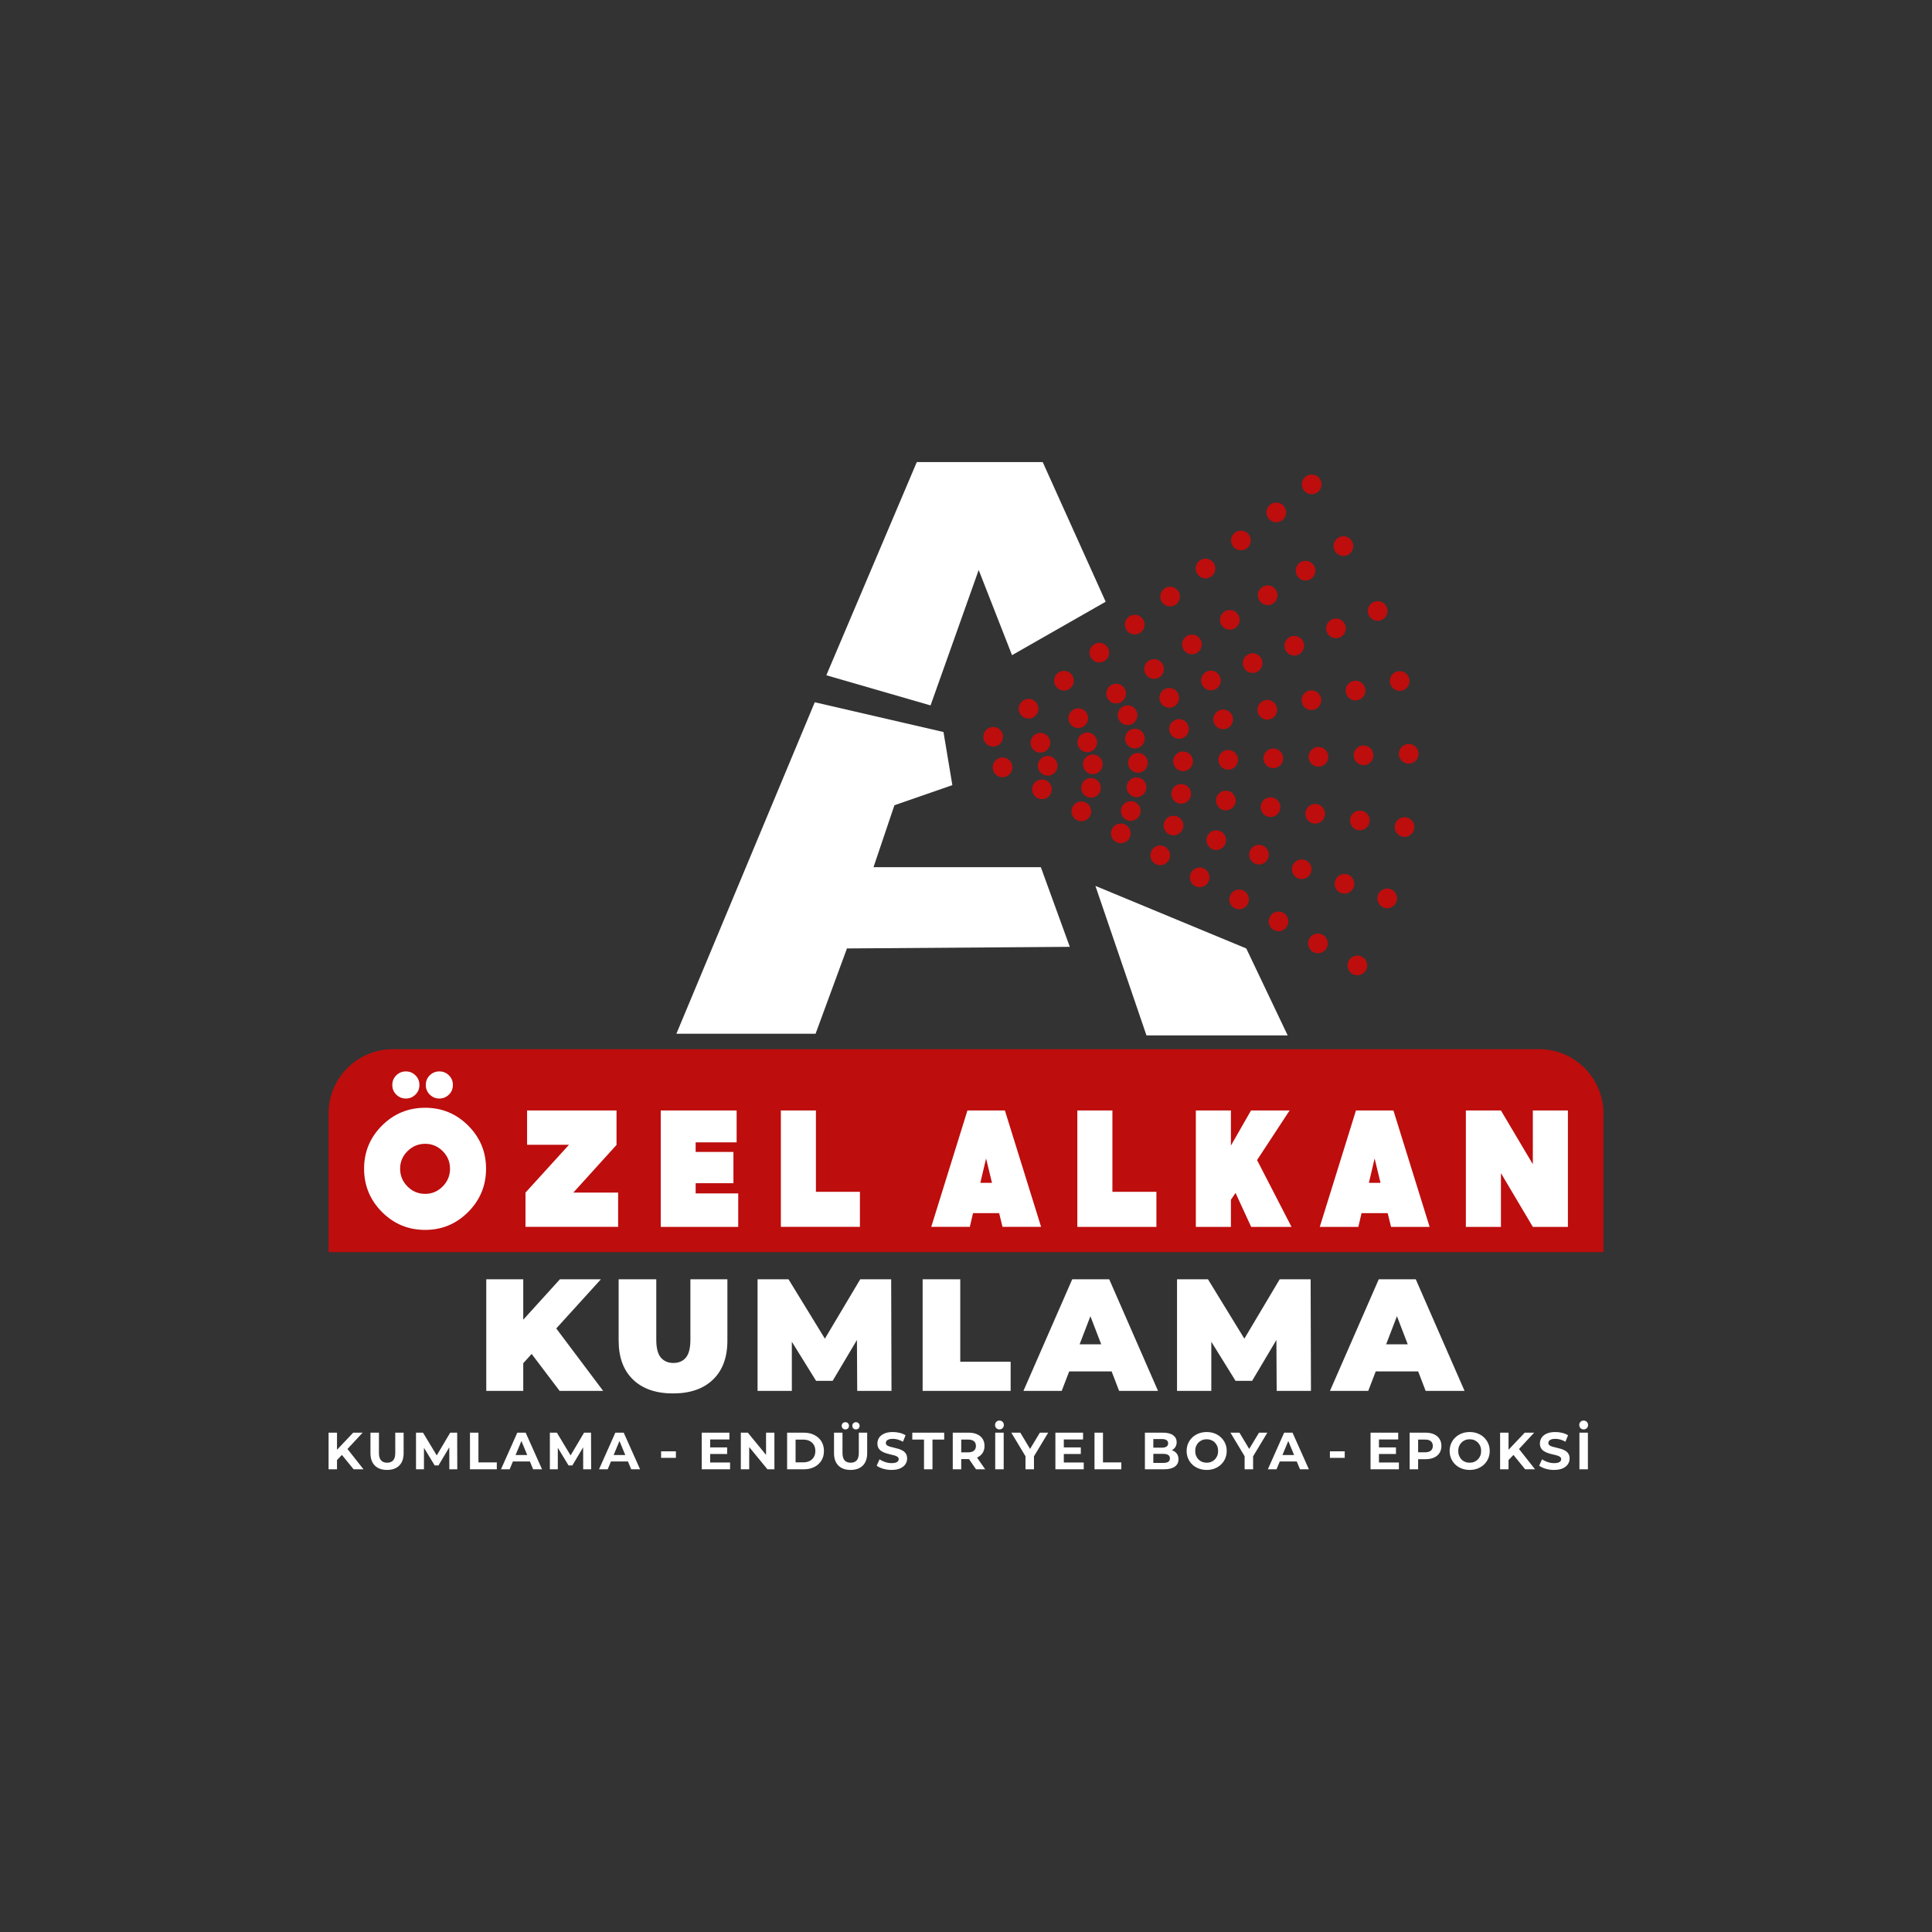 <?xml version="1.0" encoding="UTF-8"?>
<!DOCTYPE svg PUBLIC "-//W3C//DTD SVG 1.1//EN" "http://www.w3.org/Graphics/SVG/1.1/DTD/svg11.dtd">
<!-- Creator: CorelDRAW 2021 (64-Bit) -->
<svg xmlns="http://www.w3.org/2000/svg" xml:space="preserve" width="720px" height="720px" version="1.1" style="shape-rendering:geometricPrecision; text-rendering:geometricPrecision; image-rendering:optimizeQuality; fill-rule:evenodd; clip-rule:evenodd"
viewBox="0 0 720 720"
 xmlns:xlink="http://www.w3.org/1999/xlink"
 xmlns:xodm="http://www.corel.com/coreldraw/odm/2003">
 <rect x="0" y="0" width="720" height="720" fill="#333333" stroke="none"/>
 <defs>
  <style type="text/css">
   <![CDATA[
    .fil1 {fill:#BD0D0D}
    .fil0 {fill:white}
    .fil2 {fill:white;fill-rule:nonzero}
    .fil3 {fill:white;fill-rule:nonzero}
   ]]>
  </style>
 </defs>
 <g id="Layer_x0020_1">
  <polygon class="fil0" points="303.941,385.24 252.071,385.24 303.641,261.711 351.614,272.804 354.912,292.593 333.324,300.088 325.529,323.176 387.893,323.176 398.686,352.858 315.634,353.458 "/>
  <polygon class="fil0" points="408.226,330.152 464.456,353.467 479.884,385.868 427.256,385.868 "/>
  <polygon class="fil0" points="307.952,251.651 346.791,262.889 364.731,212.419 377.152,244.16 412.048,224.247 388.586,172.2 341.665,172.2 "/>
  <path class="fil1" d="M369.683 270.932c2.011,-0.244 3.847,1.193 4.091,3.205 0.245,2.011 -1.193,3.847 -3.205,4.091 -2.011,0.245 -3.846,-1.193 -4.091,-3.204 -0.244,-2.012 1.193,-3.847 3.205,-4.092zm13.188 -10.451c2.011,-0.245 3.847,1.193 4.091,3.203 0.245,2.012 -1.192,3.847 -3.203,4.092 -2.012,0.244 -3.847,-1.192 -4.092,-3.205 -0.244,-2.01 1.192,-3.846 3.204,-4.09zm13.189 -10.452c2.011,-0.245 3.847,1.192 4.091,3.204 0.245,2.011 -1.193,3.847 -3.204,4.091 -2.011,0.245 -3.847,-1.193 -4.091,-3.204 -0.245,-2.011 1.192,-3.846 3.204,-4.091zm13.189 -10.452c2.01,-0.245 3.846,1.193 4.091,3.204 0.244,2.011 -1.193,3.847 -3.204,4.091 -2.012,0.245 -3.847,-1.192 -4.092,-3.204 -0.244,-2.011 1.192,-3.847 3.205,-4.091zm13.188 -10.452c2.011,-0.245 3.847,1.193 4.091,3.204 0.245,2.011 -1.193,3.847 -3.204,4.091 -2.011,0.245 -3.847,-1.192 -4.091,-3.204 -0.245,-2.011 1.193,-3.847 3.204,-4.091zm13.189 -10.452c2.011,-0.244 3.846,1.193 4.091,3.204 0.245,2.011 -1.193,3.847 -3.204,4.091 -2.012,0.245 -3.847,-1.192 -4.092,-3.203 -0.244,-2.012 1.193,-3.847 3.205,-4.092zm13.188 -10.452c2.011,-0.244 3.847,1.192 4.091,3.204 0.245,2.012 -1.192,3.847 -3.204,4.092 -2.011,0.244 -3.847,-1.193 -4.091,-3.204 -0.245,-2.011 1.193,-3.848 3.204,-4.092zm13.189 -10.452c2.011,-0.245 3.846,1.193 4.091,3.205 0.244,2.011 -1.193,3.846 -3.204,4.091 -2.012,0.245 -3.847,-1.193 -4.092,-3.205 -0.244,-2.011 1.193,-3.847 3.205,-4.091zm13.188 -10.452c2.011,-0.244 3.847,1.193 4.091,3.205 0.245,2.01 -1.193,3.846 -3.204,4.091 -2.01,0.244 -3.847,-1.193 -4.091,-3.204 -0.244,-2.012 1.192,-3.847 3.204,-4.092zm13.189 -10.452c2.011,-0.244 3.846,1.193 4.091,3.204 0.244,2.012 -1.192,3.847 -3.204,4.092 -2.011,0.244 -3.847,-1.193 -4.092,-3.205 -0.244,-2.01 1.193,-3.846 3.205,-4.091zm-114.866 105.432c2.027,-0.054 3.717,1.548 3.771,3.575 0.054,2.028 -1.549,3.717 -3.576,3.771 -2.027,0.054 -3.717,-1.548 -3.771,-3.575 -0.054,-2.028 1.549,-3.718 3.576,-3.771zm14.116 -9.162c2.027,-0.054 3.716,1.549 3.77,3.576 0.055,2.027 -1.548,3.717 -3.576,3.771 -2.026,0.053 -3.716,-1.548 -3.77,-3.576 -0.054,-2.027 1.548,-3.717 3.576,-3.771zm14.115 -9.161c2.027,-0.054 3.717,1.548 3.771,3.576 0.054,2.027 -1.548,3.717 -3.576,3.77 -2.027,0.054 -3.717,-1.548 -3.771,-3.575 -0.054,-2.027 1.549,-3.717 3.576,-3.771zm14.115 -9.161c2.028,-0.055 3.717,1.547 3.772,3.575 0.053,2.028 -1.549,3.717 -3.576,3.771 -2.028,0.054 -3.718,-1.548 -3.771,-3.576 -0.054,-2.027 1.548,-3.717 3.575,-3.77zm14.116 -9.162c2.028,-0.054 3.717,1.548 3.771,3.576 0.054,2.027 -1.548,3.717 -3.576,3.77 -2.027,0.054 -3.717,-1.548 -3.77,-3.575 -0.054,-2.027 1.547,-3.717 3.575,-3.771zm14.116 -9.161c2.027,-0.055 3.717,1.548 3.77,3.575 0.055,2.027 -1.547,3.717 -3.575,3.771 -2.027,0.054 -3.717,-1.548 -3.771,-3.576 -0.054,-2.027 1.548,-3.716 3.576,-3.77zm14.115 -9.162c2.027,-0.055 3.718,1.548 3.771,3.576 0.053,2.027 -1.548,3.716 -3.575,3.771 -2.028,0.054 -3.718,-1.549 -3.772,-3.577 -0.053,-2.026 1.549,-3.716 3.576,-3.77zm14.115 -9.162c2.028,-0.053 3.718,1.548 3.772,3.576 0.053,2.028 -1.549,3.717 -3.576,3.771 -2.027,0.054 -3.718,-1.548 -3.771,-3.576 -0.054,-2.027 1.548,-3.717 3.575,-3.771zm14.116 -9.161c2.027,-0.053 3.717,1.548 3.771,3.575 0.054,2.028 -1.548,3.717 -3.576,3.772 -2.027,0.053 -3.717,-1.549 -3.77,-3.576 -0.054,-2.027 1.547,-3.718 3.575,-3.771zm14.116 -9.162c2.027,-0.053 3.717,1.549 3.77,3.576 0.054,2.028 -1.547,3.717 -3.575,3.771 -2.028,0.054 -3.717,-1.548 -3.771,-3.576 -0.054,-2.027 1.548,-3.717 3.576,-3.771zm-94.797 73.188c2.004,0.311 3.378,2.191 3.066,4.195 -0.312,2.005 -2.191,3.378 -4.196,3.067 -2.004,-0.312 -3.378,-2.191 -3.066,-4.196 0.312,-2.005 2.191,-3.378 4.196,-3.066zm15.018 -10.113c2.005,0.312 3.378,2.19 3.066,4.195 -0.312,2.005 -2.19,3.379 -4.195,3.067 -2.005,-0.312 -3.378,-2.191 -3.066,-4.196 0.311,-2.005 2.19,-3.378 4.195,-3.066zm15.533 -6.474c2.005,0.312 3.378,2.191 3.066,4.196 -0.311,2.005 -2.191,3.378 -4.195,3.066 -2.005,-0.311 -3.378,-2.19 -3.067,-4.196 0.312,-2.004 2.191,-3.377 4.196,-3.066zm15.532 -6.474c2.005,0.312 3.379,2.191 3.067,4.196 -0.311,2.005 -2.191,3.379 -4.195,3.066 -2.005,-0.311 -3.378,-2.19 -3.067,-4.195 0.312,-2.005 2.19,-3.378 4.195,-3.067zm15.534 -6.474c2.005,0.312 3.378,2.191 3.066,4.196 -0.311,2.005 -2.19,3.378 -4.196,3.066 -2.004,-0.311 -3.377,-2.19 -3.066,-4.195 0.312,-2.005 2.191,-3.378 4.196,-3.067zm15.532 -6.473c2.005,0.312 3.379,2.19 3.067,4.195 -0.312,2.005 -2.191,3.378 -4.196,3.067 -2.005,-0.312 -3.378,-2.191 -3.066,-4.195 0.312,-2.005 2.19,-3.378 4.195,-3.067zm15.533 -6.474c2.006,0.311 3.379,2.191 3.067,4.195 -0.312,2.005 -2.191,3.378 -4.196,3.067 -2.004,-0.312 -3.377,-2.191 -3.066,-4.195 0.312,-2.005 2.19,-3.379 4.195,-3.067zm15.533 -6.473c2.006,0.311 3.379,2.19 3.067,4.195 -0.312,2.005 -2.191,3.378 -4.196,3.067 -2.005,-0.312 -3.378,-2.191 -3.066,-4.196 0.311,-2.006 2.19,-3.379 4.195,-3.066zm-89.82 47.698c1.915,0.668 2.929,2.764 2.261,4.68 -0.667,1.916 -2.762,2.929 -4.678,2.262 -1.916,-0.668 -2.929,-2.763 -2.262,-4.679 0.667,-1.916 2.762,-2.93 4.679,-2.263zm16.444 -3.574c1.915,0.667 2.929,2.762 2.261,4.679 -0.667,1.916 -2.762,2.929 -4.679,2.262 -1.915,-0.668 -2.928,-2.763 -2.261,-4.679 0.666,-1.916 2.762,-2.929 4.679,-2.262zm16.444 -3.575c1.915,0.667 2.929,2.763 2.261,4.679 -0.667,1.916 -2.762,2.929 -4.679,2.262 -1.916,-0.667 -2.928,-2.763 -2.261,-4.68 0.666,-1.915 2.762,-2.928 4.679,-2.261zm16.443 -3.576c1.916,0.668 2.93,2.764 2.262,4.68 -0.667,1.915 -2.763,2.929 -4.679,2.262 -1.916,-0.668 -2.929,-2.763 -2.261,-4.679 0.666,-1.916 2.762,-2.929 4.678,-2.263zm16.444 -3.574c1.916,0.667 2.93,2.763 2.262,4.679 -0.667,1.916 -2.763,2.929 -4.679,2.262 -1.916,-0.667 -2.929,-2.763 -2.262,-4.679 0.667,-1.916 2.763,-2.929 4.679,-2.262zm16.444 -3.575c1.915,0.668 2.929,2.763 2.262,4.679 -0.667,1.916 -2.763,2.929 -4.679,2.262 -1.916,-0.667 -2.929,-2.763 -2.262,-4.679 0.667,-1.916 2.763,-2.929 4.679,-2.262zm16.444 -3.575c1.915,0.667 2.929,2.763 2.262,4.679 -0.667,1.916 -2.763,2.929 -4.679,2.262 -1.916,-0.668 -2.929,-2.763 -2.262,-4.679 0.667,-1.916 2.762,-2.929 4.679,-2.262zm-130.572 31.889c1.762,0.999 2.383,3.247 1.384,5.009 -1,1.763 -3.247,2.384 -5.009,1.384 -1.763,-0.999 -2.384,-3.247 -1.384,-5.009 0.999,-1.762 3.247,-2.384 5.009,-1.384zm16.819 -0.56c1.763,1 2.383,3.247 1.384,5.009 -1,1.763 -3.248,2.384 -5.01,1.385 -1.762,-1 -2.383,-3.247 -1.384,-5.01 1,-1.762 3.248,-2.383 5.01,-1.384zm16.818 -0.559c1.762,0.999 2.384,3.246 1.384,5.009 -0.999,1.762 -3.247,2.383 -5.009,1.384 -1.762,-0.999 -2.384,-3.247 -1.384,-5.01 0.999,-1.761 3.246,-2.383 5.009,-1.383zm16.819 -0.56c1.762,1 2.383,3.247 1.384,5.009 -0.999,1.763 -3.247,2.384 -5.01,1.385 -1.761,-1 -2.383,-3.248 -1.384,-5.01 1,-1.762 3.247,-2.384 5.01,-1.384zm16.818 -0.56c1.763,1 2.384,3.247 1.385,5.01 -1,1.762 -3.247,2.383 -5.01,1.384 -1.762,-0.999 -2.383,-3.247 -1.384,-5.01 1,-1.761 3.247,-2.383 5.009,-1.384zm16.819 -0.559c1.763,0.999 2.384,3.247 1.384,5.009 -0.999,1.762 -3.247,2.384 -5.009,1.384 -1.762,-0.999 -2.383,-3.247 -1.384,-5.009 1,-1.762 3.247,-2.384 5.009,-1.384zm16.819 -0.56c1.763,1 2.383,3.247 1.384,5.009 -1,1.763 -3.247,2.384 -5.01,1.385 -1.762,-1 -2.383,-3.248 -1.383,-5.01 0.999,-1.762 3.247,-2.383 5.009,-1.384zm16.819 -0.559c1.762,0.999 2.383,3.246 1.383,5.009 -0.999,1.762 -3.247,2.383 -5.009,1.384 -1.762,-0.999 -2.383,-3.247 -1.384,-5.01 1,-1.761 3.247,-2.383 5.01,-1.383zm16.818 -0.56c1.762,1 2.383,3.247 1.384,5.009 -1,1.763 -3.247,2.384 -5.009,1.384 -1.763,-0.999 -2.384,-3.247 -1.384,-5.009 0.999,-1.762 3.247,-2.384 5.009,-1.384zm-100.887 12.837c1.55,1.296 1.756,3.627 0.461,5.176 -1.297,1.55 -3.628,1.757 -5.177,0.46 -1.55,-1.296 -1.757,-3.626 -0.461,-5.176 1.297,-1.549 3.627,-1.757 5.177,-0.46zm16.645 2.473c1.549,1.297 1.757,3.628 0.46,5.177 -1.296,1.549 -3.626,1.756 -5.176,0.46 -1.549,-1.296 -1.756,-3.626 -0.46,-5.175 1.296,-1.55 3.627,-1.758 5.176,-0.462zm16.645 2.475c1.55,1.296 1.757,3.627 0.461,5.176 -1.297,1.55 -3.628,1.757 -5.177,0.461 -1.549,-1.297 -1.756,-3.627 -0.46,-5.177 1.296,-1.549 3.626,-1.757 5.176,-0.46zm16.645 2.474c1.55,1.296 1.757,3.627 0.461,5.176 -1.297,1.55 -3.627,1.757 -5.177,0.46 -1.549,-1.296 -1.756,-3.626 -0.46,-5.176 1.296,-1.549 3.627,-1.756 5.176,-0.46zm16.646 2.474c1.549,1.296 1.756,3.627 0.46,5.176 -1.297,1.55 -3.627,1.756 -5.176,0.461 -1.55,-1.297 -1.757,-3.627 -0.461,-5.177 1.297,-1.55 3.627,-1.756 5.177,-0.46zm16.644 2.474c1.549,1.296 1.757,3.626 0.461,5.176 -1.297,1.55 -3.627,1.757 -5.176,0.461 -1.55,-1.297 -1.758,-3.628 -0.461,-5.177 1.296,-1.549 3.627,-1.757 5.176,-0.46zm16.646 2.474c1.549,1.296 1.756,3.626 0.46,5.176 -1.297,1.55 -3.627,1.757 -5.176,0.46 -1.55,-1.296 -1.757,-3.626 -0.461,-5.176 1.297,-1.549 3.627,-1.757 5.177,-0.46zm-116.365 -14.152c1.291,1.553 1.077,3.884 -0.477,5.175 -1.554,1.291 -3.884,1.076 -5.175,-0.478 -1.291,-1.554 -1.076,-3.884 0.478,-5.175 1.553,-1.291 3.884,-1.076 5.174,0.478zm14.813 8.636c1.292,1.554 1.077,3.884 -0.477,5.175 -1.554,1.291 -3.885,1.076 -5.175,-0.478 -1.291,-1.554 -1.076,-3.883 0.478,-5.174 1.553,-1.291 3.883,-1.076 5.174,0.477zm15.929 5.428c1.292,1.553 1.076,3.883 -0.477,5.174 -1.554,1.291 -3.885,1.077 -5.175,-0.478 -1.291,-1.553 -1.076,-3.883 0.478,-5.174 1.554,-1.292 3.883,-1.077 5.174,0.478zm15.929 5.427c1.291,1.554 1.076,3.883 -0.478,5.174 -1.553,1.292 -3.884,1.076 -5.175,-0.478 -1.29,-1.553 -1.076,-3.884 0.479,-5.175 1.553,-1.29 3.884,-1.076 5.174,0.479zm15.929 5.426c1.291,1.554 1.076,3.884 -0.478,5.175 -1.554,1.291 -3.883,1.076 -5.174,-0.478 -1.292,-1.554 -1.076,-3.883 0.477,-5.175 1.554,-1.291 3.884,-1.075 5.175,0.478zm15.929 5.427c1.291,1.554 1.076,3.884 -0.478,5.175 -1.553,1.291 -3.884,1.076 -5.175,-0.478 -1.291,-1.554 -1.076,-3.883 0.478,-5.174 1.554,-1.292 3.884,-1.076 5.175,0.477zm15.929 5.427c1.29,1.554 1.076,3.884 -0.478,5.175 -1.554,1.291 -3.884,1.076 -5.175,-0.478 -1.291,-1.554 -1.075,-3.884 0.478,-5.175 1.554,-1.291 3.884,-1.075 5.175,0.478zm15.929 5.427c1.291,1.553 1.075,3.884 -0.478,5.175 -1.554,1.291 -3.884,1.076 -5.175,-0.478 -1.291,-1.553 -1.076,-3.883 0.478,-5.174 1.554,-1.292 3.884,-1.077 5.175,0.477zm-128.29 -40.093c0.993,1.766 0.365,4.011 -1.401,5.004 -1.766,0.994 -4.011,0.365 -5.005,-1.4 -0.993,-1.766 -0.365,-4.011 1.401,-5.005 1.766,-0.993 4.011,-0.365 5.005,1.401zm14.693 8.203c0.993,1.766 0.365,4.011 -1.401,5.005 -1.766,0.993 -4.011,0.365 -5.004,-1.401 -0.994,-1.766 -0.365,-4.011 1.4,-5.005 1.766,-0.993 4.011,-0.365 5.005,1.401zm14.693 8.203c0.994,1.766 0.365,4.011 -1.401,5.005 -1.765,0.993 -4.011,0.365 -5.005,-1.401 -0.993,-1.766 -0.364,-4.011 1.401,-5.005 1.767,-0.993 4.011,-0.365 5.005,1.401zm14.693 8.202c0.993,1.767 0.365,4.012 -1.4,5.005 -1.766,0.995 -4.011,0.365 -5.005,-1.4 -0.993,-1.766 -0.365,-4.011 1.401,-5.005 1.766,-0.993 4.011,-0.365 5.004,1.4zm14.694 8.204c0.993,1.766 0.365,4.011 -1.401,5.004 -1.766,0.994 -4.011,0.366 -5.004,-1.4 -0.994,-1.766 -0.366,-4.012 1.4,-5.005 1.766,-0.994 4.011,-0.365 5.005,1.401zm14.693 8.203c0.993,1.765 0.365,4.011 -1.401,5.004 -1.765,0.994 -4.011,0.365 -5.005,-1.4 -0.993,-1.766 -0.364,-4.011 1.401,-5.005 1.766,-0.994 4.011,-0.365 5.005,1.401zm14.693 8.202c0.993,1.767 0.366,4.012 -1.4,5.005 -1.766,0.994 -4.012,0.366 -5.005,-1.4 -0.994,-1.766 -0.365,-4.012 1.401,-5.005 1.766,-0.994 4.011,-0.365 5.004,1.4zm14.693 8.204c0.994,1.765 0.366,4.011 -1.4,5.004 -1.766,0.994 -4.011,0.365 -5.005,-1.4 -0.993,-1.766 -0.364,-4.011 1.401,-5.004 1.765,-0.995 4.011,-0.366 5.004,1.4zm14.694 8.202c0.993,1.766 0.365,4.012 -1.401,5.005 -1.766,0.994 -4.011,0.365 -5.005,-1.4 -0.993,-1.766 -0.364,-4.011 1.401,-5.005 1.766,-0.994 4.011,-0.365 5.005,1.4z"/>
  <path class="fil2" d="M193.755 509.426l-0.772 -15.39 15.687 -17.29 15.27 0 -17.588 19.37 -7.784 7.962 -4.813 5.348zm-12.537 8.913l0 -41.593 13.785 0 0 41.593 -13.785 0zm27.333 0l-12.241 -16.162 9.091 -9.626 19.371 25.788 -16.221 0zm42.263 0.951c-6.377,0 -11.349,-1.724 -14.914,-5.17 -3.565,-3.446 -5.348,-8.279 -5.348,-14.498l0 -22.876 14.023 0 0 22.46c0,3.169 0.574,5.417 1.723,6.744 1.149,1.327 2.694,1.99 4.635,1.99 1.98,0 3.535,-0.663 4.664,-1.99 1.13,-1.327 1.694,-3.575 1.694,-6.744l0 -22.46 13.785 0 0 22.876c0,6.219 -1.782,11.052 -5.348,14.498 -3.565,3.446 -8.537,5.17 -14.914,5.17zm31.508 -0.951l0 -41.593 11.528 0 16.638 27.154 -6.061 0 16.162 -27.154 11.527 0 0.119 41.593 -12.775 0 -0.12 -22.341 2.021 0 -11.052 18.598 -6.179 0 -11.528 -18.598 2.496 0 0 22.341 -12.776 0zm61.516 0l0 -41.593 14.023 0 0 30.72 18.776 0 0 10.873 -32.799 0zm37.569 0l18.182 -41.593 13.786 0 18.182 41.593 -14.498 0 -13.429 -34.938 5.467 0 -13.429 34.938 -14.261 0zm10.814 -7.249l3.565 -10.102 19.134 0 3.565 10.102 -26.264 0zm46.423 7.249l0 -41.593 11.527 0 16.638 27.154 -6.061 0 16.162 -27.154 11.527 0 0.119 41.593 -12.775 0 -0.119 -22.341 2.02 0 -11.051 18.598 -6.18 0 -11.527 -18.598 2.495 0 0 22.341 -12.775 0zm57 0l18.182 -41.593 13.785 0 18.182 41.593 -14.498 0 -13.429 -34.938 5.467 0 -13.429 34.938 -14.26 0zm10.814 -7.249l3.565 -10.102 19.133 0 3.565 10.102 -26.263 0z"/>
  <path class="fil1" d="M146.336 391.005l427.328 0c13.136,0 23.883,10.748 23.883,23.883l0 51.741 -475.094 0 0 -51.741c0,-13.135 10.747,-23.883 23.883,-23.883z"/>
  <path class="fil3" d="M154.817 407.931c-0.99,0.971 -2.178,1.456 -3.564,1.456 -1.387,0 -2.576,-0.485 -3.566,-1.456 -0.99,-0.97 -1.485,-2.169 -1.485,-3.595 0,-1.426 0.495,-2.624 1.485,-3.594 0.99,-0.971 2.179,-1.457 3.566,-1.457 1.386,0 2.574,0.486 3.564,1.457 0.991,0.97 1.486,2.168 1.486,3.594 0,1.426 -0.495,2.625 -1.486,3.595zm12.479 0c-0.991,0.971 -2.179,1.456 -3.565,1.456 -1.387,0 -2.575,-0.485 -3.566,-1.456 -0.99,-0.97 -1.485,-2.169 -1.485,-3.595 0,-1.426 0.495,-2.624 1.485,-3.594 0.991,-0.971 2.179,-1.457 3.566,-1.457 1.386,0 2.574,0.486 3.565,1.457 0.99,0.97 1.485,2.168 1.485,3.594 0,1.426 -0.495,2.625 -1.485,3.595zm-8.854 50.417c-6.298,0 -11.666,-2.228 -16.102,-6.684 -4.437,-4.457 -6.655,-9.834 -6.655,-16.132 0,-6.26 2.218,-11.607 6.655,-16.044 4.436,-4.436 9.804,-6.655 16.102,-6.655 6.259,0 11.607,2.219 16.044,6.655 4.436,4.437 6.655,9.784 6.655,16.044 0,6.298 -2.219,11.675 -6.655,16.132 -4.437,4.456 -9.785,6.684 -16.044,6.684zm0 -13.428c2.535,0 4.715,-0.921 6.536,-2.764 1.823,-1.841 2.733,-4.05 2.733,-6.624 0,-2.536 -0.91,-4.715 -2.733,-6.537 -1.821,-1.822 -4.001,-2.733 -6.536,-2.733 -2.535,0 -4.724,0.911 -6.566,2.733 -1.842,1.822 -2.762,4.001 -2.762,6.537 0,2.574 0.91,4.783 2.733,6.624 1.822,1.843 4.02,2.764 6.595,2.764zm71.914 12.3l-34.522 0 0 -12.776 16.221 -17.826 -15.627 0 0 -12.774 33.334 0 0 12.834 -16.103 17.766 16.697 0 0 12.776zm15.882 -43.376l28.284 0 0 11.883 -15.271 0 0 3.565 14.082 0 0 11.647 -14.082 0 0 3.802 15.865 0 0 12.479 -28.878 0 0 -43.376zm74.231 43.376l-29.471 0 0 -43.376 13.071 0 0 30.303 16.4 0 0 13.073zm40.065 -43.376l13.964 0 13.488 43.376 -14.379 0 -1.248 -5.111 -9.745 0 -1.188 5.111 -14.38 0 13.488 -43.376zm9.151 26.975l-2.198 -9.091 -2.14 9.091 4.338 0zm61.278 16.401l-29.471 0 0 -43.376 13.071 0 0 30.303 16.4 0 0 13.073zm14.694 -43.376l13.072 0 0 13.071 7.487 -13.071 14.379 0 -12.121 18.479 12.834 24.897 -15.033 0 -5.823 -12.657 -1.723 2.555 0 10.102 -13.072 0 0 -43.376zm59.673 0l13.964 0 13.488 43.376 -14.38 0 -1.248 -5.111 -9.745 0 -1.188 5.111 -14.379 0 13.488 -43.376zm9.151 26.975l-2.199 -9.091 -2.139 9.091 4.338 0zm31.806 16.401l0 -43.376 13.072 0 11.884 20.023 0 -20.023 13.072 0 0 43.376 -13.072 0 -11.884 -20.025 0 20.025 -13.072 0z"/>
  <path class="fil2" d="M125.28 544.445l-0.176 -3.647 6.531 -6.886 3.509 0 -5.887 6.34 -1.755 1.872 -2.222 2.321zm-2.827 3.121l0 -13.654 3.139 0 0 13.654 -3.139 0zm9.338 0l-4.854 -5.949 2.066 -2.243 6.472 8.192 -3.684 0zm12.45 0.234c-1.937,0 -3.45,-0.539 -4.542,-1.619 -1.092,-1.079 -1.638,-2.62 -1.638,-4.622l0 -7.647 3.158 0 0 7.529c0,1.301 0.267,2.237 0.8,2.809 0.533,0.572 1.28,0.859 2.242,0.859 0.961,0 1.708,-0.287 2.241,-0.859 0.533,-0.572 0.799,-1.508 0.799,-2.809l0 -7.529 3.12 0 0 7.647c0,2.002 -0.546,3.543 -1.638,4.622 -1.092,1.08 -2.605,1.619 -4.542,1.619zm10.793 -0.234l0 -13.654 2.612 0 5.81 9.636 -1.384 0 5.712 -9.636 2.592 0 0.04 13.654 -2.964 0 -0.019 -9.109 0.545 0 -4.561 7.666 -1.423 0 -4.659 -7.666 0.663 0 0 9.109 -2.964 0zm20.112 0l0 -13.654 3.158 0 0 11.08 6.842 0 0 2.574 -10 0zm11.554 0l6.082 -13.654 3.119 0 6.102 13.654 -3.315 0 -4.99 -12.054 1.248 0 -5.01 12.054 -3.236 0zm3.041 -2.926l0.838 -2.399 7.018 0 0.857 2.399 -8.713 0zm15.179 2.926l0 -13.654 2.612 0 5.81 9.636 -1.384 0 5.712 -9.636 2.592 0 0.04 13.654 -2.963 0 -0.02 -9.109 0.546 0 -4.562 7.666 -1.423 0 -4.659 -7.666 0.663 0 0 9.109 -2.964 0zm18.319 0l6.082 -13.654 3.119 0 6.102 13.654 -3.314 0 -4.991 -12.054 1.248 0 -5.011 12.054 -3.235 0zm3.041 -2.926l0.837 -2.399 7.019 0 0.858 2.399 -8.714 0zm20.092 -1.346l0 -2.438 5.517 0 0 2.438 -5.517 0zm18.045 -3.881l6.57 0 0 2.458 -6.57 0 0 -2.458zm0.234 5.617l7.428 0 0 2.536 -10.567 0 0 -13.654 10.313 0 0 2.536 -7.174 0 0 8.582zm11.436 2.536l0 -13.654 2.613 0 8.051 9.831 -1.267 0 0 -9.831 3.119 0 0 13.654 -2.593 0 -8.07 -9.83 1.267 0 0 9.83 -3.12 0zm17.247 0l0 -13.654 6.199 0c1.481,0 2.787,0.283 3.918,0.849 1.131,0.565 2.015,1.355 2.652,2.37 0.636,1.014 0.955,2.217 0.955,3.608 0,1.379 -0.319,2.578 -0.955,3.599 -0.637,1.021 -1.521,1.814 -2.652,2.38 -1.131,0.565 -2.437,0.848 -3.918,0.848l-6.199 0zm3.157 -2.594l2.886 0c0.91,0 1.699,-0.172 2.369,-0.517 0.669,-0.344 1.188,-0.836 1.559,-1.472 0.37,-0.638 0.556,-1.386 0.556,-2.244 0,-0.871 -0.186,-1.622 -0.556,-2.253 -0.371,-0.631 -0.89,-1.118 -1.559,-1.463 -0.67,-0.344 -1.459,-0.517 -2.369,-0.517l-2.886 0 0 8.466zm20.503 2.828c-1.937,0 -3.451,-0.539 -4.543,-1.619 -1.091,-1.079 -1.637,-2.62 -1.637,-4.622l0 -7.647 3.158 0 0 7.529c0,1.301 0.266,2.237 0.799,2.809 0.533,0.572 1.28,0.859 2.242,0.859 0.962,0 1.709,-0.287 2.242,-0.859 0.533,-0.572 0.799,-1.508 0.799,-2.809l0 -7.529 3.119 0 0 7.647c0,2.002 -0.546,3.543 -1.637,4.622 -1.092,1.08 -2.606,1.619 -4.542,1.619zm1.988 -15.097c-0.377,0 -0.696,-0.124 -0.955,-0.371 -0.26,-0.247 -0.39,-0.572 -0.39,-0.975 0,-0.403 0.13,-0.728 0.39,-0.975 0.259,-0.247 0.578,-0.371 0.955,-0.371 0.377,0 0.699,0.124 0.965,0.371 0.266,0.247 0.4,0.572 0.4,0.975 0,0.403 -0.134,0.728 -0.4,0.975 -0.266,0.247 -0.588,0.371 -0.965,0.371zm-3.938 0c-0.377,0 -0.698,-0.124 -0.965,-0.371 -0.266,-0.247 -0.4,-0.572 -0.4,-0.975 0,-0.403 0.134,-0.728 0.4,-0.975 0.267,-0.247 0.588,-0.371 0.965,-0.371 0.377,0 0.695,0.124 0.955,0.371 0.26,0.247 0.39,0.572 0.39,0.975 0,0.403 -0.13,0.728 -0.39,0.975 -0.26,0.247 -0.578,0.371 -0.955,0.371zm17.227 15.097c-1.092,0 -2.139,-0.146 -3.139,-0.438 -1.001,-0.293 -1.806,-0.674 -2.417,-1.142l1.072 -2.379c0.585,0.416 1.277,0.757 2.076,1.024 0.799,0.267 1.609,0.399 2.427,0.399 0.624,0 1.127,-0.061 1.511,-0.184 0.383,-0.124 0.666,-0.296 0.848,-0.518 0.182,-0.221 0.273,-0.474 0.273,-0.76 0,-0.365 -0.143,-0.654 -0.429,-0.868 -0.286,-0.215 -0.663,-0.391 -1.131,-0.527 -0.468,-0.137 -0.984,-0.267 -1.55,-0.391 -0.565,-0.123 -1.131,-0.275 -1.696,-0.457 -0.565,-0.183 -1.082,-0.417 -1.549,-0.703 -0.468,-0.286 -0.848,-0.663 -1.141,-1.131 -0.292,-0.468 -0.438,-1.066 -0.438,-1.795 0,-0.78 0.211,-1.492 0.633,-2.136 0.422,-0.643 1.06,-1.157 1.911,-1.54 0.851,-0.384 1.92,-0.576 3.206,-0.576 0.858,0 1.703,0.101 2.534,0.302 0.832,0.202 1.567,0.504 2.204,0.907l-0.975 2.4c-0.637,-0.364 -1.273,-0.635 -1.91,-0.81 -0.638,-0.175 -1.262,-0.263 -1.872,-0.263 -0.611,0 -1.111,0.071 -1.501,0.215 -0.39,0.143 -0.669,0.328 -0.839,0.555 -0.168,0.228 -0.253,0.491 -0.253,0.791 0,0.351 0.143,0.633 0.429,0.848 0.286,0.214 0.663,0.387 1.131,0.517 0.467,0.13 0.984,0.26 1.549,0.39 0.566,0.13 1.131,0.28 1.697,0.448 0.565,0.17 1.082,0.397 1.549,0.683 0.468,0.287 0.848,0.663 1.141,1.132 0.293,0.467 0.438,1.059 0.438,1.774 0,0.767 -0.214,1.47 -0.643,2.107 -0.429,0.638 -1.069,1.151 -1.92,1.541 -0.851,0.39 -1.927,0.585 -3.226,0.585zm12.079 -0.234l0 -11.079 -4.366 0 0 -2.575 11.891 0 0 2.575 -4.366 0 0 11.079 -3.159 0zm10.715 0l0 -13.654 5.907 0c1.222,0 2.275,0.199 3.159,0.595 0.883,0.397 1.566,0.966 2.046,1.707 0.481,0.741 0.722,1.625 0.722,2.652 0,1.015 -0.241,1.89 -0.722,2.624 -0.48,0.735 -1.163,1.297 -2.046,1.687 -0.884,0.39 -1.937,0.586 -3.159,0.586l-4.152 0 1.404 -1.385 0 5.188 -3.159 0zm8.676 0l-3.412 -4.954 3.373 0 3.45 4.954 -3.411 0zm-5.517 -4.837l-1.404 -1.483 3.977 0c0.975,0 1.702,-0.211 2.184,-0.633 0.48,-0.423 0.721,-1.005 0.721,-1.747 0,-0.754 -0.241,-1.339 -0.721,-1.755 -0.482,-0.416 -1.209,-0.624 -2.184,-0.624l-3.977 0 1.404 -1.502 0 7.744zm12.665 4.837l0 -13.654 3.158 0 0 13.654 -3.158 0zm1.579 -14.863c-0.481,0 -0.874,-0.156 -1.18,-0.468 -0.305,-0.312 -0.458,-0.709 -0.458,-1.19 0,-0.468 0.153,-0.859 0.458,-1.17 0.306,-0.313 0.699,-0.469 1.18,-0.469 0.468,0 0.857,0.156 1.17,0.469 0.311,0.311 0.467,0.702 0.467,1.17 0,0.481 -0.156,0.878 -0.467,1.19 -0.313,0.312 -0.702,0.468 -1.17,0.468zm9.701 14.863l0 -5.578 0.722 1.911 -6.004 -9.987 3.352 0 4.601 7.666 -1.93 0 4.62 -7.666 3.1 0 -6.005 9.987 0.703 -1.911 0 5.578 -3.159 0zm14.049 -8.153l6.57 0 0 2.458 -6.57 0 0 -2.458zm0.234 5.617l7.428 0 0 2.536 -10.566 0 0 -13.654 10.312 0 0 2.536 -7.174 0 0 8.582zm11.436 2.536l0 -13.654 3.159 0 0 11.08 6.842 0 0 2.574 -10.001 0zm18.787 0l0 -13.654 6.667 0c1.715,0 3.005,0.326 3.87,0.975 0.864,0.65 1.296,1.509 1.296,2.575 0,0.716 -0.175,1.337 -0.526,1.863 -0.352,0.527 -0.832,0.933 -1.443,1.219 -0.611,0.286 -1.313,0.429 -2.105,0.429l0.37 -0.8c0.858,0 1.618,0.14 2.281,0.42 0.663,0.28 1.179,0.692 1.55,1.239 0.37,0.546 0.555,1.216 0.555,2.009 0,1.17 -0.461,2.083 -1.384,2.74 -0.923,0.657 -2.281,0.985 -4.074,0.985l-7.057 0zm3.138 -2.379l3.685 0c0.818,0 1.44,-0.134 1.862,-0.4 0.422,-0.267 0.633,-0.693 0.633,-1.278 0,-0.572 -0.211,-0.998 -0.633,-1.278 -0.422,-0.28 -1.044,-0.419 -1.862,-0.419l-3.919 0 0 -2.302 3.373 0c0.767,0 1.355,-0.133 1.764,-0.4 0.41,-0.266 0.614,-0.672 0.614,-1.219 0,-0.533 -0.204,-0.933 -0.614,-1.199 -0.409,-0.267 -0.997,-0.4 -1.764,-0.4l-3.139 0 0 8.895zm19.898 2.613c-1.079,0 -2.077,-0.175 -2.993,-0.526 -0.916,-0.351 -1.709,-0.846 -2.378,-1.483 -0.669,-0.637 -1.189,-1.385 -1.56,-2.243 -0.37,-0.858 -0.555,-1.795 -0.555,-2.809 0,-1.014 0.185,-1.95 0.555,-2.809 0.371,-0.858 0.894,-1.605 1.57,-2.243 0.676,-0.637 1.468,-1.131 2.378,-1.482 0.91,-0.351 1.897,-0.527 2.963,-0.527 1.079,0 2.07,0.176 2.973,0.527 0.903,0.351 1.69,0.845 2.359,1.482 0.669,0.638 1.192,1.382 1.569,2.233 0.377,0.852 0.566,1.792 0.566,2.819 0,1.014 -0.189,1.954 -0.566,2.819 -0.377,0.864 -0.9,1.612 -1.569,2.243 -0.669,0.63 -1.456,1.122 -2.359,1.473 -0.903,0.351 -1.888,0.526 -2.953,0.526zm-0.02 -2.691c0.612,0 1.173,-0.104 1.686,-0.313 0.514,-0.208 0.966,-0.507 1.355,-0.897 0.39,-0.39 0.692,-0.851 0.907,-1.385 0.215,-0.533 0.322,-1.125 0.322,-1.775 0,-0.65 -0.107,-1.242 -0.322,-1.775 -0.215,-0.533 -0.513,-0.995 -0.897,-1.385 -0.383,-0.39 -0.835,-0.689 -1.355,-0.897 -0.52,-0.208 -1.084,-0.312 -1.696,-0.312 -0.611,0 -1.173,0.104 -1.686,0.312 -0.514,0.208 -0.965,0.507 -1.355,0.897 -0.39,0.39 -0.692,0.852 -0.907,1.385 -0.214,0.533 -0.321,1.125 -0.321,1.775 0,0.637 0.107,1.225 0.321,1.765 0.215,0.54 0.514,1.005 0.897,1.395 0.384,0.39 0.836,0.689 1.355,0.897 0.52,0.209 1.085,0.313 1.696,0.313zm14.146 2.457l0 -5.578 0.722 1.911 -6.005 -9.987 3.353 0 4.601 7.666 -1.929 0 4.62 -7.666 3.099 0 -6.004 9.987 0.702 -1.911 0 5.578 -3.159 0zm8.65 0l6.082 -13.654 3.119 0 6.102 13.654 -3.315 0 -4.99 -12.054 1.248 0 -5.01 12.054 -3.236 0zm3.041 -2.926l0.838 -2.399 7.018 0 0.858 2.399 -8.714 0zm20.092 -1.346l0 -2.438 5.517 0 0 2.438 -5.517 0zm18.045 -3.881l6.57 0 0 2.458 -6.57 0 0 -2.458zm0.234 5.617l7.427 0 0 2.536 -10.566 0 0 -13.654 10.313 0 0 2.536 -7.174 0 0 8.582zm11.437 2.536l0 -13.654 5.906 0c1.222,0 2.275,0.199 3.159,0.595 0.883,0.397 1.566,0.966 2.047,1.707 0.481,0.741 0.721,1.625 0.721,2.652 0,1.015 -0.24,1.893 -0.721,2.634 -0.481,0.741 -1.164,1.31 -2.047,1.706 -0.884,0.397 -1.937,0.596 -3.159,0.596l-4.152 0 1.404 -1.424 0 5.188 -3.158 0zm3.158 -4.837l-1.404 -1.502 3.977 0c0.975,0 1.703,-0.208 2.183,-0.624 0.481,-0.417 0.721,-0.995 0.721,-1.737 0,-0.754 -0.24,-1.339 -0.721,-1.755 -0.48,-0.416 -1.208,-0.624 -2.183,-0.624l-3.977 0 1.404 -1.502 0 7.744zm19.234 5.071c-1.079,0 -2.076,-0.175 -2.992,-0.526 -0.917,-0.351 -1.709,-0.846 -2.379,-1.483 -0.669,-0.637 -1.189,-1.385 -1.559,-2.243 -0.37,-0.858 -0.556,-1.795 -0.556,-2.809 0,-1.014 0.186,-1.95 0.556,-2.809 0.37,-0.858 0.893,-1.605 1.569,-2.243 0.676,-0.637 1.469,-1.131 2.378,-1.482 0.91,-0.351 1.898,-0.527 2.964,-0.527 1.079,0 2.07,0.176 2.973,0.527 0.903,0.351 1.689,0.845 2.359,1.482 0.669,0.638 1.192,1.382 1.569,2.233 0.377,0.852 0.565,1.792 0.565,2.819 0,1.014 -0.188,1.954 -0.565,2.819 -0.377,0.864 -0.9,1.612 -1.569,2.243 -0.67,0.63 -1.456,1.122 -2.359,1.473 -0.903,0.351 -1.888,0.526 -2.954,0.526zm-0.019 -2.691c0.61,0 1.173,-0.104 1.686,-0.313 0.514,-0.208 0.965,-0.507 1.355,-0.897 0.39,-0.39 0.692,-0.851 0.907,-1.385 0.214,-0.533 0.321,-1.125 0.321,-1.775 0,-0.65 -0.107,-1.242 -0.321,-1.775 -0.215,-0.533 -0.514,-0.995 -0.897,-1.385 -0.384,-0.39 -0.835,-0.689 -1.355,-0.897 -0.52,-0.208 -1.086,-0.312 -1.696,-0.312 -0.611,0 -1.173,0.104 -1.686,0.312 -0.514,0.208 -0.965,0.507 -1.356,0.897 -0.389,0.39 -0.692,0.852 -0.906,1.385 -0.214,0.533 -0.321,1.125 -0.321,1.775 0,0.637 0.107,1.225 0.321,1.765 0.214,0.54 0.514,1.005 0.897,1.395 0.383,0.39 0.835,0.689 1.355,0.897 0.519,0.209 1.085,0.313 1.696,0.313zm14.166 -0.664l-0.175 -3.647 6.53 -6.886 3.51 0 -5.888 6.34 -1.755 1.872 -2.222 2.321zm-2.827 3.121l0 -13.654 3.139 0 0 13.654 -3.139 0zm9.338 0l-4.854 -5.949 2.066 -2.243 6.473 8.192 -3.685 0zm10.774 0.234c-1.092,0 -2.138,-0.146 -3.138,-0.438 -1.001,-0.293 -1.807,-0.674 -2.418,-1.142l1.072 -2.379c0.586,0.416 1.277,0.757 2.077,1.024 0.799,0.267 1.608,0.399 2.426,0.399 0.625,0 1.128,-0.061 1.511,-0.184 0.384,-0.124 0.666,-0.296 0.848,-0.518 0.182,-0.221 0.273,-0.474 0.273,-0.76 0,-0.365 -0.143,-0.654 -0.429,-0.868 -0.285,-0.215 -0.663,-0.391 -1.13,-0.527 -0.468,-0.137 -0.985,-0.267 -1.55,-0.391 -0.565,-0.123 -1.131,-0.275 -1.696,-0.457 -0.566,-0.183 -1.082,-0.417 -1.55,-0.703 -0.468,-0.286 -0.848,-0.663 -1.14,-1.131 -0.292,-0.468 -0.439,-1.066 -0.439,-1.795 0,-0.78 0.212,-1.492 0.634,-2.136 0.422,-0.643 1.059,-1.157 1.91,-1.54 0.851,-0.384 1.92,-0.576 3.207,-0.576 0.858,0 1.703,0.101 2.534,0.302 0.832,0.202 1.566,0.504 2.203,0.907l-0.974 2.4c-0.638,-0.364 -1.274,-0.635 -1.911,-0.81 -0.637,-0.175 -1.261,-0.263 -1.871,-0.263 -0.612,0 -1.112,0.071 -1.502,0.215 -0.389,0.143 -0.669,0.328 -0.838,0.555 -0.169,0.228 -0.253,0.491 -0.253,0.791 0,0.351 0.142,0.633 0.428,0.848 0.286,0.214 0.663,0.387 1.131,0.517 0.468,0.13 0.985,0.26 1.55,0.39 0.565,0.13 1.131,0.28 1.696,0.448 0.566,0.17 1.082,0.397 1.55,0.683 0.468,0.287 0.848,0.663 1.14,1.132 0.293,0.467 0.439,1.059 0.439,1.774 0,0.767 -0.214,1.47 -0.644,2.107 -0.428,0.638 -1.068,1.151 -1.919,1.541 -0.852,0.39 -1.927,0.585 -3.227,0.585zm9.448 -0.234l0 -13.654 3.158 0 0 13.654 -3.158 0zm1.579 -14.863c-0.481,0 -0.874,-0.156 -1.179,-0.468 -0.305,-0.312 -0.458,-0.709 -0.458,-1.19 0,-0.468 0.153,-0.859 0.458,-1.17 0.305,-0.313 0.698,-0.469 1.179,-0.469 0.468,0 0.858,0.156 1.17,0.469 0.312,0.311 0.468,0.702 0.468,1.17 0,0.481 -0.156,0.878 -0.468,1.19 -0.312,0.312 -0.702,0.468 -1.17,0.468z"/>
 </g>
</svg>
